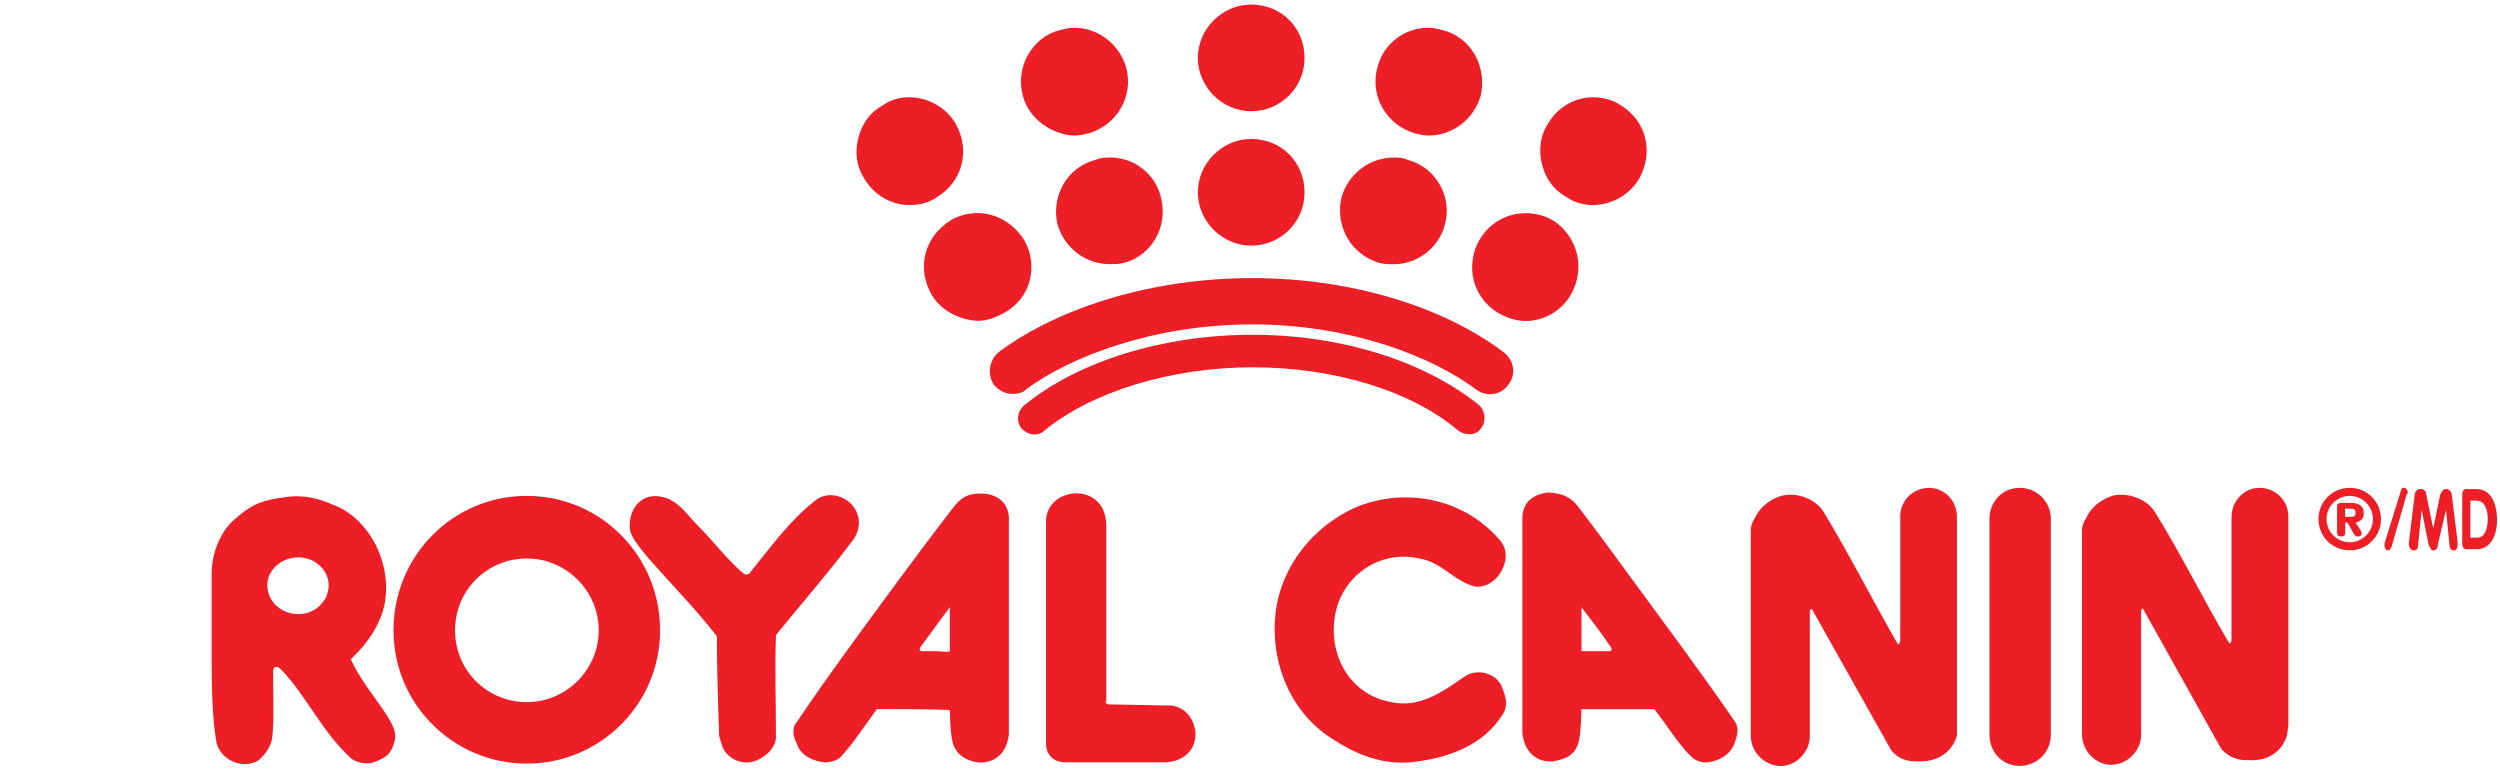 <svg data-name="Layer 2" version="1.1" viewBox="0 0 292 90" xmlns="http://www.w3.org/2000/svg">
    <defs>
        <style>.cls-1, .cls-2 {
        fill: #ed1e25;
      }

      .cls-2 {
        fill-rule: evenodd;
      }</style>
    </defs>
    <path class="cls-1" d="m260.65 60.36c0-1.89 1.49-3.38 3.25-3.38 1.9 0 3.38 1.49 3.38 3.38v24.36l-0.14 1.08c-0.95 3.38-4.47 2.98-4.47 2.98-2.17 0.14-3.25-1.35-3.25-1.35l-9.07-16.24c0-0.27-0.27 0-0.27 0.14v14.48c0 1.9-1.62 3.52-3.52 3.52-1.76 0-3.38-1.62-3.38-3.52v-23.82c0-0.81 0.41-1.35 0.41-1.35 0.27-0.54 0.81-1.76 2.71-2.57 1.76-0.81 4.47 0.14 5.41 1.76 3.11 5.01 5.69 10.29 8.66 15.3 0.27 0 0.27-0.41 0.27-0.41v-14.35z"/>
    <path class="cls-1" d="m77.9 58.19c1.62 0.68 2.44 2.03 3.52 3.11 1.9 1.9 3.38 3.93 5.41 5.69 0.14 0.14 0.54 0.14 0.68 0 2.44-2.98 4.6-6.09 7.72-8.53 1.62-1.35 4.47-0.41 5.01 1.9 0.27 1.08-0.14 2.17-0.81 2.98-2.98 3.93-5.82 7.17-8.8 10.83-0.14 4.2 0 7.58 0 11.91 0 1.62-2.03 2.98-3.38 2.98-0.95 0-2.03-0.41-2.71-1.49-0.27-0.54-0.41-1.22-0.54-1.62-0.14-3.93-0.27-7.85-0.27-11.64-4.33-5.55-9.88-10.42-10.15-12.45-0.27-2.3 1.35-4.74 4.33-3.65z"/>
    <path class="cls-1" d="m129.22 82.15v-20.85c-0.14-5.28-7.31-4.47-7.04-0.14v25.85s0 2.17 2.57 2.03h11.37s3.38 0 3.52-3.25c0 0 0-2.84-2.71-3.38l-7.44-0.14s-0.41 0-0.41-0.54l0.14 0.41z"/>
    <path class="cls-1" d="m117.85 85.67c-0.27 2.84-2.3 3.52-3.65 3.38-0.81-0.14-2.57-0.54-2.98-2.57-0.27-1.35-0.27-3.25-0.27-3.52-0.14-0.14-8.53-0.14-8.53-0.14-1.49 2.03-2.98 4.33-4.33 5.69-0.54 0.41-1.22 0.54-1.76 0.54-1.35-0.14-2.84-0.81-3.25-2.17-0.41-0.81-0.68-1.76 0-2.57 3.93-5.82 7.58-10.69 11.64-16.24 2.3-3.11 4.33-5.82 6.63-8.8 1.22-1.62 2.3-1.62 3.38-1.62-0.14 0 2.84-0.14 3.11 2.71v25.31zm-8.4-9.61s1.49 0.14 1.49 0v-5.14c-1.22 1.62-2.3 3.11-3.38 4.6-0.14 0.14-0.27 0.54 0.14 0.54h1.76z"/>
    <path class="cls-1" d="m77.1 73.62c0 8.66-7.04 15.57-15.57 15.57s-15.57-6.9-15.57-15.57 6.9-15.7 15.57-15.7 15.57 7.04 15.57 15.7zm-15.56-8.39c-4.6 0-8.39 3.65-8.39 8.39s3.79 8.39 8.39 8.39 8.39-3.79 8.39-8.39-3.79-8.39-8.39-8.39z"/>
    <path class="cls-1" d="m148.98 71.59c0.68-5.55 4.47-10.15 9.34-12.32 5.82-2.44 12.86-1.08 17.06 4.06 0.81 1.22 0.54 2.57-0.27 3.79-0.81 1.08-2.17 1.76-3.38 1.22-2.17-0.81-3.52-2.71-5.96-3.11-4.74-1.08-9.2 2.17-9.88 6.9-0.68 4.6 1.9 9.07 6.63 9.88 3.25 0.68 5.82-1.08 8.53-2.98 1.35-0.95 3.52-0.54 4.33 1.08 0.41 1.08 0.81 2.03 0.27 3.11-2.3 3.93-6.77 5.41-10.96 5.82-3.11 0.27-6.09-0.81-8.8-2.57-5.01-2.98-7.58-8.93-6.9-14.89z"/>
    <path class="cls-1" d="m177.81 85.54v-25.18c0.14-2.84 3.25-2.84 3.11-2.84 1.08 0.14 2.17 0.14 3.38 1.62 2.3 2.98 4.33 5.82 6.63 8.93 4.06 5.55 7.72 10.42 11.64 16.11 0.68 0.95 0.27 1.9 0 2.71-0.54 1.35-1.9 2.03-3.25 2.17-0.54 0-1.22-0.14-1.76-0.68-1.35-1.22-2.84-3.65-4.33-5.55h-8.53c0 0.27 0 2.3-0.27 3.65-0.41 2.03-2.17 2.3-3.11 2.44-0.14 0.14 0.27 0 0 0-1.22 0.14-3.25-0.54-3.52-3.38zm10.15-9.48c0.41 0 0.27-0.41 0.14-0.54-1.08-1.62-2.17-2.98-3.38-4.6v5.14h3.25z"/>
    <path class="cls-1" d="m27.43 60.63c1.9-1.62 2.84-2.17 5.96-2.57 2.71-0.41 5.01 0.68 5.28 0.81 4.06 1.35 6.9 6.23 6.36 10.96-0.27 2.71-2.03 5.28-4.06 7.17 2.03 4.33 5.69 7.31 5.14 9.48-0.41 1.49-0.81 1.89-2.17 2.44-0.81 0.41-2.03 0.27-2.84-0.27-3.38-2.98-5.28-7.31-8.12-10.29-0.68-0.81-1.08-0.41-1.08 0 0 3.52 0.14 6.23-0.14 7.99-0.14 0.95-1.08 2.17-1.76 2.57-1.9 0.95-4.33-0.27-4.74-2.3 0-0.41-0.54-2.03-0.54-9.34v-10.29c0-2.44 1.08-5.01 2.71-6.36zm7.44 11.1c1.9 0 3.52-1.49 3.52-3.38 0-1.76-1.62-3.25-3.52-3.25-2.03 0-3.65 1.49-3.65 3.25 0 1.89 1.62 3.38 3.65 3.38z"/>
    <path class="cls-1" d="m221.94 60.36c0-1.89 1.49-3.38 3.38-3.38 1.76 0 3.25 1.49 3.25 3.38v25.58c-1.08 3.38-4.6 2.98-4.6 2.98-2.17 0.14-3.11-1.35-3.11-1.35l-9.2-16.38c0-0.14-0.27 0-0.27 0.14v14.62c0 1.9-1.62 3.52-3.38 3.52-1.9 0-3.52-1.62-3.52-3.52v-23.96c0-0.81 0.41-1.35 0.41-1.35 0.27-0.54 0.81-1.76 2.71-2.57s4.47 0.14 5.41 1.76c3.11 5.14 5.69 10.29 8.66 15.43 0.27 0 0.27-0.54 0.27-0.54v-14.35z"/>
    <path class="cls-1" d="m239.54 85.81c0 2.03-1.62 3.65-3.65 3.65s-3.52-1.62-3.52-3.65v-25.18c0-2.03 1.49-3.65 3.52-3.65s3.65 1.62 3.65 3.65z"/>
    <path class="cls-1" d="m118.25 46.01c-0.81 0-1.62-0.41-2.17-1.08-0.81-1.22-0.54-2.84 0.54-3.79 7.31-5.41 18.27-8.66 29.64-8.66s22.2 3.25 29.37 8.66c1.22 0.95 1.49 2.57 0.54 3.79-0.81 1.22-2.57 1.49-3.79 0.54-4.87-3.65-14.35-7.58-26.12-7.58s-21.52 3.93-26.4 7.58c-0.41 0.41-0.95 0.54-1.62 0.54z"/>
    <path class="cls-1" d="m120.83 50.75c-0.54 0-1.08-0.27-1.49-0.68-0.68-0.81-0.54-2.03 0.27-2.71 6.23-5.14 16.24-8.26 26.67-8.26s20.17 3.11 26.53 8.26c0.68 0.68 0.81 1.9 0.14 2.71-0.54 0.81-1.76 0.81-2.57 0.27-5.55-4.74-14.62-7.44-24.09-7.44s-18.81 2.84-24.36 7.44c-0.27 0.27-0.68 0.41-1.08 0.41z"/>
    <path class="cls-1" d="m106.21 11.36c-1.08 0-2.17 0.27-3.11 0.95-1.49 0.81-2.44 2.17-2.84 3.79-0.41 1.62-0.27 3.25 0.68 4.74 1.08 1.89 3.11 3.11 5.28 3.11 1.22 0 2.3-0.27 3.25-0.95 1.35-0.81 2.44-2.17 2.84-3.79 0.41-1.62 0.14-3.25-0.68-4.74-1.08-1.9-3.25-3.11-5.41-3.11z"/>
    <path class="cls-1" d="m146.14 16.23c-3.38 0-6.23 2.84-6.23 6.23s2.84 6.23 6.23 6.23 6.23-2.71 6.23-6.23-2.71-6.23-6.23-6.23z"/>
    <path class="cls-1" d="m146.14 0.53c-3.38 0-6.23 2.84-6.23 6.23s2.84 6.23 6.23 6.23 6.23-2.71 6.23-6.23-2.71-6.23-6.23-6.23z"/>
    <path class="cls-1" d="m129.62 18.4c-0.54 0-1.08 0-1.62 0.27-3.38 0.81-5.28 4.33-4.47 7.58 0.81 2.71 3.25 4.6 6.09 4.6h0.14c0.41 0 0.95 0 1.49-0.14 1.62-0.41 2.98-1.49 3.79-2.98s0.95-3.11 0.54-4.74c-0.68-2.71-3.11-4.6-5.96-4.6z"/>
    <path class="cls-1" d="m114.19 24.89c-1.08 0-2.17 0.27-3.11 0.81-1.49 0.95-2.57 2.3-2.98 3.93-0.41 1.62-0.14 3.25 0.68 4.74 1.08 1.89 3.25 2.98 5.41 3.11 1.08 0 2.17-0.41 3.11-0.95 1.49-0.81 2.57-2.17 2.98-3.79s0.14-3.38-0.68-4.74c-1.22-1.9-3.25-3.11-5.41-3.11z"/>
    <path class="cls-1" d="m164.41 18.67c-0.54-0.27-1.08-0.27-1.62-0.27-2.84 0-5.28 1.9-6.09 4.6-0.81 3.38 1.08 6.77 4.47 7.72 0.54 0.14 1.08 0.14 1.62 0.14 2.71 0 5.28-1.89 5.96-4.6 0.95-3.25-1.08-6.77-4.33-7.58z"/>
    <path class="cls-1" d="m168.47 3.51c-0.54-0.14-1.08-0.27-1.62-0.27-2.84 0-5.28 1.9-5.96 4.6-0.95 3.38 1.08 6.77 4.33 7.72 0.54 0.14 1.08 0.27 1.62 0.27 2.84 0 5.28-1.89 6.09-4.6 0.81-3.38-1.08-6.9-4.47-7.72z"/>
    <path class="cls-1" d="m181.33 25.71c-0.95-0.54-2.03-0.81-3.11-0.81-2.3 0-4.33 1.22-5.41 3.11-0.81 1.35-1.08 3.11-0.68 4.74 0.41 1.62 1.49 2.98 2.84 3.79 0.95 0.54 2.03 0.95 3.25 0.95 2.17 0 4.2-1.22 5.28-3.11 0.81-1.49 1.08-3.11 0.68-4.74-0.41-1.62-1.35-2.98-2.84-3.93z"/>
    <path class="cls-1" d="m192.16 16.1c-0.41-1.62-1.49-2.98-2.84-3.79-0.95-0.68-2.17-0.95-3.25-0.95-2.17 0-4.2 1.22-5.28 3.11-0.95 1.49-1.08 3.11-0.68 4.74 0.41 1.62 1.35 2.98 2.84 3.79 0.95 0.68 2.03 0.95 3.11 0.95 2.17 0 4.33-1.22 5.41-3.11 0.81-1.49 1.08-3.11 0.68-4.74z"/>
    <path class="cls-1" d="m125.43 15.83c0.68 0 1.22-0.14 1.76-0.27 3.25-0.95 5.28-4.33 4.33-7.72-0.81-2.71-3.25-4.6-6.09-4.6-0.54 0-1.08 0.14-1.62 0.27-3.25 0.81-5.28 4.33-4.33 7.72 0.68 2.57 3.25 4.47 5.96 4.6z"/>
    <path class="cls-2" d="m270.8 60.63c0 2.03 1.62 3.65 3.65 3.65s3.65-1.62 3.65-3.65-1.62-3.65-3.65-3.65-3.65 1.62-3.65 3.65zm6.36 0c0 1.49-1.22 2.71-2.71 2.71s-2.71-1.22-2.71-2.71 1.22-2.71 2.71-2.71 2.71 1.22 2.71 2.71zm-3.65-1.9c-0.41 0-0.54 0.14-0.54 0.41v3.11c0 0.27 0.14 0.41 0.54 0.41 0.27 0 0.41-0.14 0.41-0.41v-1.22h0.27l0.68 1.22c0.14 0.14 0.14 0.41 0.54 0.41 0.27 0 0.41-0.14 0.41-0.27v-0.27l-0.68-1.08c0.54-0.14 0.95-0.41 0.95-1.08 0-0.95-0.68-1.22-1.49-1.22h-1.08zm1.62 1.22c0 0.27-0.14 0.41-0.54 0.41h-0.68v-0.95h0.68c0.41 0 0.54 0.14 0.54 0.54z"/>
    <path class="cls-2" d="m280.41 57.38-1.9 6.09v0.27c0 0.27 0.14 0.54 0.41 0.54 0.14 0 0.27-0.14 0.41-0.41l1.76-6.09c0.14-0.14 0.14-0.27 0.14-0.27 0-0.27-0.27-0.54-0.41-0.54-0.27 0-0.41 0.14-0.41 0.41z"/>
    <path class="cls-2" d="m282.04 57.79-0.68 5.55v0.14c0 0.54 0.27 0.81 0.54 0.81 0.41 0 0.54-0.27 0.54-0.68l0.41-4.06 0.81 4.06c0.14 0.27 0.27 0.68 0.54 0.68 0.41 0 0.54-0.41 0.54-0.68l0.95-4.06 0.41 4.06c0 0.41 0.14 0.68 0.54 0.68 0.27 0 0.41-0.27 0.41-0.81v-0.14l-0.68-5.55c0-0.27-0.27-0.68-0.68-0.68-0.27 0-0.54 0.27-0.68 0.68l-0.81 3.93-0.81-3.93c0-0.41-0.27-0.68-0.68-0.68s-0.68 0.41-0.68 0.68z"/>
    <path class="cls-2" d="m288.13 57.11c-0.41 0-0.54 0.27-0.54 0.81v5.55c0 0.54 0.27 0.68 0.54 0.68h1.22c1.35 0 2.3-1.35 2.3-3.38 0-2.17-0.81-3.65-2.44-3.65h-1.08zm2.44 3.52c0 1.22-0.41 2.17-1.22 2.17h-0.81v-4.33h0.68c0.95 0 1.35 0.95 1.35 2.17z"/>
</svg>
